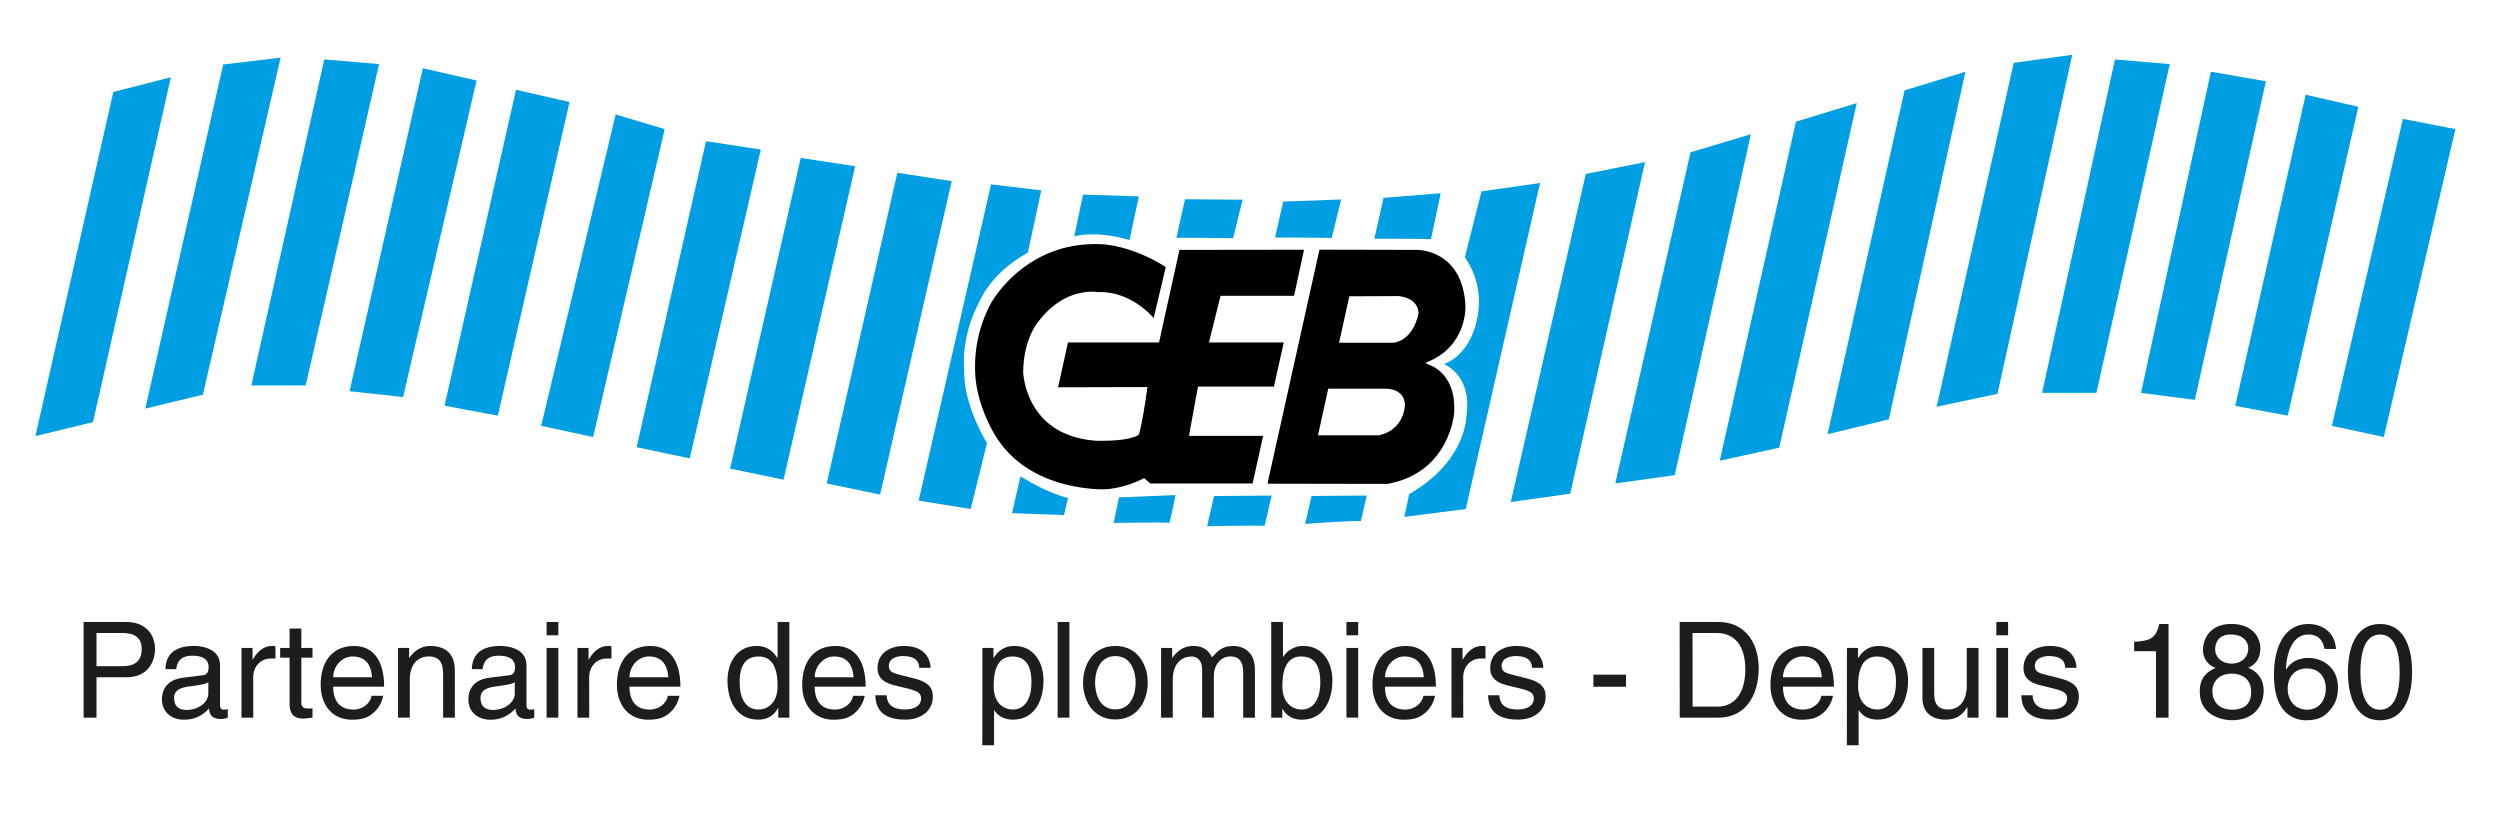 <?xml version="1.0" encoding="utf-8"?><svg xmlns="http://www.w3.org/2000/svg" width="600mm" height="200mm" viewBox="0 0 1700.79 566.93"><defs><style>.cls-1{fill:none;}.cls-2{fill:#009fe3;}.cls-3{fill:#1d1d1b;}</style></defs><title>Plan de travail 1</title><g id="Calque_1" data-name="Calque 1"><path class="cls-1" d="M951.37,201.42l-33.49.16-7,31.59h36.8s12.8-.32,17.22-19.59C965,213.58,966.21,203.16,951.37,201.42Z"/><path class="cls-1" d="M940.78,264.45H903.66l-7,31.75h41.15s16.11-2.05,18-20.06C955.79,276.14,957.05,263.82,940.78,264.45Z"/><path d="M782.5,328.9h69.66l7.19-32.38H808.88L815,263h51.65l6.72-30H822.46l7.9-31.75h50l6.79-31.36L802.4,170l-13.9,63H726.58l-6.79,30.49,60.81-.16c-3.32,24.8-5.84,32.39-5.84,32.39-7.27,5-29.38,4.1-29.38,4.1-48.34-3.63-49.29-46.91-49.29-46.91.32-22.91,10.43-34.28,10.43-34.28,18.32-24,40.12-19.91,40.12-19.91,23.22-.94,38.23,17.7,38.23,17.7l8.21-34.76c-23.69-15-43.28-15.48-43.28-15.48C696.88,163.51,674,206.63,674,206.63a90.81,90.81,0,0,0-10.58,46.45c.63,21.79,12.79,41.7,12.79,41.7,18.65,32.38,55.29,37.28,71.09,38.07s31.12-7.58,31.12-7.58Z"/><path d="M989.28,281c1.74-29.22-19-33.48-19-33.48l.16-1c28-10.74,26.54-38.55,26.54-38.55C995,169.67,964.32,170,964.32,170l-66.66-.15L862.27,329.06l81.51.15C986.43,321.63,989.28,281,989.28,281Zm-33.49-4.89c-1.9,18-18,20.06-18,20.06H896.63l7-31.75h37.12C957.05,263.82,955.79,276.14,955.79,276.14ZM965,213.58c-4.42,19.27-17.22,19.59-17.22,19.59h-36.8l7-31.59,33.49-.16C966.21,203.16,965,213.58,965,213.58Z"/><polygon class="cls-2" points="77.09 62.56 24.09 296.67 63.27 287.19 116.27 52.53 77.09 62.56"/><polygon class="cls-2" points="151.85 43.88 98.85 277.99 138.03 268.52 190.91 39.19 151.85 43.88"/><polygon class="cls-2" points="220.61 40.45 171 262.24 207.97 262.24 257.89 43.61 220.61 40.45"/><polygon class="cls-2" points="287.68 46.45 237.82 266.14 274.22 270.13 324.23 54.76 287.68 46.45"/><polygon class="cls-2" points="351.06 61.08 302.43 276.03 338.69 282.77 387.45 69.43 351.06 61.08"/><polygon class="cls-2" points="418.86 77.89 368.15 289.72 403.53 297.31 452.19 87.84 418.86 77.89"/><polygon class="cls-2" points="480.31 96.06 433.13 304.26 469.25 311.84 517.59 101.74 480.31 96.06"/><polygon class="cls-2" points="544.77 107.43 496.73 318.79 533.07 326.37 581.77 113.11 544.77 107.43"/><polygon class="cls-2" points="610.46 117.54 562.42 328.9 598.76 336.48 647.46 123.23 610.46 117.54"/><path class="cls-2" d="M666.08,205.68s7.58-19.9,33.17-33.8l9.16-42.34-34.16-4.11L625,340.59l35.39,5.69,11.06-44.87s-16.16-25.67-15.48-49.6C656,251.81,653.12,230,666.08,205.68Z"/><path class="cls-2" d="M768.44,163.35l6.32-29.7-37.93-1.26-6,28.43S745.38,156.4,768.44,163.35Z"/><path class="cls-2" d="M688.51,349.12l35.38,1.26,2.69-11.69s-10-1.26-32.39-14.53Z"/><path class="cls-2" d="M845.37,135.86l-39.19-.31-5.83,26.22s31.75,0,38.54.32Z"/><path class="cls-2" d="M912.43,135.71,873,137.13l-5.6,24.48s31.75,0,38.54.32Z"/><path class="cls-2" d="M1007.92,130.17,996.54,175a52.62,52.62,0,0,1,9.17,37s-2.21,27.49-23.38,35.7c0,0,19.9,7.59,15.16,36.34,0,0-.31,30-38.86,52.13l-3.16,15.48,41.71-5.37,50.55-221.79Z"/><path class="cls-2" d="M980.12,131.44l-38.87,3.16L935,162.4s31.75,0,38.54.32Z"/><path class="cls-2" d="M757.7,355.75s31.27-.47,38.07-.15l4-18.8-38.55,1.58Z"/><path class="cls-2" d="M821.2,358s32.38-.64,39.18-.32l4.74-20.54-39.18.32Z"/><path class="cls-2" d="M887.86,356.38s31.12-2.21,37.92-1.89l4.1-17.38-37.59.32Z"/><polygon class="cls-2" points="1078.83 118.33 1027.82 341.54 1068.26 335.85 1119.13 110.27 1078.83 118.33"/><polygon class="cls-2" points="1150.09 103.64 1098.91 328.9 1139.35 323.21 1191.16 91.31 1150.09 103.64"/><polygon class="cls-2" points="1221.81 82.78 1169.99 313.42 1210.43 304.57 1263.19 70.15 1221.81 82.78"/><polygon class="cls-2" points="1295.73 61.46 1243.29 295.41 1284.99 285.3 1337.12 48.82 1295.73 61.46"/><polygon class="cls-2" points="1369.98 42.74 1317.54 276.69 1358.92 267.92 1409.79 37.29 1369.98 42.74"/><polygon class="cls-2" points="1504.1 48.8 1456.55 267.29 1493.19 272.03 1541.53 55.3 1504.1 48.8"/><polygon class="cls-2" points="1438.85 40.45 1389.25 267.29 1426.22 267.29 1476.13 43.61 1438.85 40.45"/><polygon class="cls-2" points="1568.57 64.45 1520.68 276.14 1556.38 282.77 1604.4 72.67 1568.57 64.45"/><polygon class="cls-2" points="1634.73 80.89 1586.4 289.72 1621.78 297.31 1670.43 87.84 1634.73 80.89"/><rect class="cls-1" width="1700.79" height="566.93"/><path class="cls-3" d="M65.66,488.23H56.87v-65.1H86.15c12.06,0,19.31,7.8,19.31,18.32,0,9.07-5.16,19.31-19.31,19.31H65.66Zm0-35h17.5c7.89,0,13.24-2.91,13.24-11.7,0-8.25-5.62-10.88-12.88-10.88H65.66Z"/><path class="cls-3" d="M112.54,455.23c.36-11.33,7.88-15.78,19.58-15.78,3.81,0,17.59,1.09,17.59,13.24V480c0,2,1,2.81,2.63,2.81a15.37,15.37,0,0,0,2.63-.36v5.8a14.52,14.52,0,0,1-4.35.91c-7.08,0-8.16-3.63-8.44-7.25a21.55,21.55,0,0,1-17.13,7.7c-8.71,0-14.87-5.53-14.87-13.69,0-4,1.18-13.23,14.42-14.87l13.14-1.63c1.91-.18,4.17-.91,4.17-5.62,0-5-3.62-7.71-11.15-7.71-9.07,0-10.34,5.53-10.88,9.16Zm29.19,8.8c-1.27,1-3.26,1.72-13.15,3-3.89.54-10.15,1.72-10.15,7.7,0,5.17,2.63,8.25,8.61,8.25,7.44,0,14.69-4.8,14.69-11.15Z"/><path class="cls-3" d="M172.29,488.23h-8V440.81h7.52v7.89H172c3.17-5.53,7.34-9.25,13.32-9.25a6.24,6.24,0,0,1,2.09.28V448h-3c-7.44,0-12.15,5.8-12.15,12.69Z"/><path class="cls-3" d="M205,447.43v30.83c0,3.72,3.17,3.72,4.8,3.72h2.81v6.25c-2.9.28-5.16.64-6,.64-7.89,0-9.61-4.44-9.61-10.16V447.43H190.6v-6.62H197V427.58h8v13.23h7.61v6.62Z"/><path class="cls-3" d="M260.69,473.36a20.5,20.5,0,0,1-8.43,13c-2.18,1.45-5.26,3.26-12.88,3.26-13.33,0-21.21-10.06-21.21-23.75,0-14.69,7.07-26.39,22.75-26.39,13.69,0,20.4,10.88,20.4,27.66H226.69c0,9.88,4.62,15.59,13.78,15.59,7.53,0,12-5.8,12.24-9.34Zm-7.62-12.6c-.45-7.34-3.53-14.14-13.24-14.14-7.34,0-13.14,6.8-13.14,14.14Z"/><path class="cls-3" d="M309.47,488.23h-8V459c0-8.25-2.36-12.42-10.15-12.42-4.54,0-12.52,2.9-12.52,15.77v25.84h-8V440.81h7.53v6.71h.18c1.72-2.53,6.17-8.07,14.33-8.07,7.34,0,16.59,3,16.59,16.51Z"/><path class="cls-3" d="M321,455.23c.37-11.33,7.89-15.78,19.59-15.78,3.81,0,17.59,1.09,17.59,13.24V480c0,2,1,2.81,2.63,2.81a15.37,15.37,0,0,0,2.63-.36v5.8a14.52,14.52,0,0,1-4.35.91c-7.08,0-8.16-3.63-8.44-7.25a21.55,21.55,0,0,1-17.13,7.7c-8.71,0-14.87-5.53-14.87-13.69,0-4,1.18-13.23,14.41-14.87l13.15-1.63c1.9-.18,4.17-.91,4.17-5.62,0-5-3.63-7.71-11.15-7.71-9.07,0-10.34,5.53-10.88,9.16Zm29.2,8.8c-1.27,1-3.26,1.72-13.15,3-3.9.54-10.15,1.72-10.15,7.7,0,5.17,2.63,8.25,8.61,8.25,7.44,0,14.69-4.8,14.69-11.15Z"/><path class="cls-3" d="M371.85,432.2v-9.07h8v9.07Zm8,56h-8V440.81h8Z"/><path class="cls-3" d="M400.86,488.23h-8V440.81h7.53v7.89h.18c3.17-5.53,7.34-9.25,13.33-9.25a6.13,6.13,0,0,1,2.08.28V448h-3c-7.43,0-12.15,5.8-12.15,12.69Z"/><path class="cls-3" d="M462.24,473.36a20.46,20.46,0,0,1-8.43,13c-2.17,1.45-5.26,3.26-12.87,3.26-13.33,0-21.22-10.06-21.22-23.75,0-14.69,7.07-26.39,22.76-26.39,13.69,0,20.4,10.88,20.4,27.66H428.24c0,9.88,4.63,15.59,13.79,15.59,7.52,0,12-5.8,12.24-9.34Zm-7.61-12.6c-.46-7.34-3.54-14.14-13.24-14.14-7.34,0-13.15,6.8-13.15,14.14Z"/><path class="cls-3" d="M537,488.23h-7.53v-6.52h-.18c-3.45,6.43-8.89,7.88-13.51,7.88-16.14,0-20.85-15.14-20.85-26.47,0-13.33,7.16-23.67,19.76-23.67,8.62,0,12.24,5.35,14.15,8.07H529V423.13h8Zm-21-5.53c5.08,0,13-3.35,13-15.95,0-7.71-1.27-20.13-12.79-20.13-12.33,0-13,11.69-13,17.77C503.14,474.81,507.22,482.7,515.92,482.7Z"/><path class="cls-3" d="M588.27,473.36a20.46,20.46,0,0,1-8.43,13c-2.17,1.45-5.26,3.26-12.87,3.26-13.33,0-21.22-10.06-21.22-23.75,0-14.69,7.07-26.39,22.76-26.39,13.69,0,20.4,10.88,20.4,27.66H554.27c0,9.88,4.63,15.59,13.79,15.59,7.52,0,12-5.8,12.24-9.34Zm-7.61-12.6c-.45-7.34-3.54-14.14-13.24-14.14-7.34,0-13.15,6.8-13.15,14.14Z"/><path class="cls-3" d="M625.36,454.32c-.09-3-1.18-8-11.24-8-2.45,0-9.43.82-9.43,6.71,0,3.9,2.44,4.81,8.61,6.35l8,2c9.88,2.44,13.33,6.07,13.33,12.51,0,9.79-8.07,15.68-18.77,15.68-18.77,0-20.13-10.88-20.4-16.59h7.71c.27,3.72,1.35,9.7,12.6,9.7,5.71,0,10.88-2.26,10.88-7.52,0-3.81-2.63-5.08-9.43-6.8L608,466.11c-6.62-1.63-11-5-11-11.51,0-10.43,8.61-15.15,17.95-15.15,17,0,18.14,12.52,18.14,14.87Z"/><path class="cls-3" d="M668.34,440.81h7.52v6.71H676c1.91-2.72,5.53-8.07,14.15-8.07,12.6,0,19.76,10.34,19.76,23.67,0,11.33-4.71,26.47-20.85,26.47-6.35,0-10.52-3-12.6-6.34h-.18V507h-8Zm20.58,41.89c8.7,0,12.78-7.89,12.78-18.31,0-6.08-.63-17.77-13-17.77C677.22,446.62,676,459,676,466.75,676,479.35,683.84,482.7,688.92,482.7Z"/><path class="cls-3" d="M727.54,488.23h-8v-65.1h8Z"/><path class="cls-3" d="M758.82,439.45c15.14,0,22,12.79,22,25s-6.9,25-22,25-22-12.78-22-25S743.68,439.45,758.82,439.45Zm0,43.16c11.43,0,13.78-11.78,13.78-18.13s-2.35-18.14-13.78-18.14S745,458.13,745,464.48,747.4,482.61,758.82,482.61Z"/><path class="cls-3" d="M789.92,440.81h7.53v6.71h.18c1.72-2.53,5.8-8.07,14.33-8.07s11.24,5.17,12.6,7.71c4-4.44,7.16-7.71,14.5-7.71,5.08,0,14.69,2.63,14.69,16v32.82h-8V457.59c0-6.53-2-11-8.79-11s-11.15,6.34-11.15,12.69v28.92h-8V455.41c0-4-1.54-8.79-7.44-8.79-4.53,0-12.51,2.9-12.51,15.77v25.84h-8Z"/><path class="cls-3" d="M864.82,488.23v-65.1h8V446.8H873a16.16,16.16,0,0,1,13.69-7.35c12.6,0,19.76,10.34,19.76,23.67,0,11.33-4.71,26.47-20.85,26.47-8.07,0-11.43-4.62-13.06-7.25h-.18v5.89Zm20.4-41.61c-11.52,0-12.79,12.42-12.79,20.13,0,12.6,7.89,15.95,13,15.95,8.7,0,12.78-7.89,12.78-18.31C898.18,458.31,897.55,446.62,885.22,446.62Z"/><path class="cls-3" d="M916,432.2v-9.07h8v9.07Zm8,56h-8V440.81h8Z"/><path class="cls-3" d="M976.25,473.36a20.53,20.53,0,0,1-8.44,13c-2.17,1.45-5.26,3.26-12.87,3.26-13.33,0-21.22-10.06-21.22-23.75,0-14.69,7.07-26.39,22.76-26.39,13.69,0,20.4,10.88,20.4,27.66H942.25c0,9.88,4.62,15.59,13.78,15.59,7.52,0,12-5.8,12.24-9.34Zm-7.62-12.6c-.45-7.34-3.54-14.14-13.24-14.14-7.34,0-13.14,6.8-13.14,14.14Z"/><path class="cls-3" d="M995.47,488.23h-8V440.81H995v7.89h.19c3.17-5.53,7.34-9.25,13.32-9.25a6.24,6.24,0,0,1,2.09.28V448h-3c-7.44,0-12.15,5.8-12.15,12.69Z"/><path class="cls-3" d="M1042.25,454.32c-.09-3-1.18-8-11.24-8-2.45,0-9.43.82-9.43,6.71,0,3.9,2.45,4.81,8.61,6.35l8,2c9.89,2.44,13.33,6.07,13.33,12.51,0,9.79-8.07,15.68-18.77,15.68-18.77,0-20.12-10.88-20.4-16.59H1020c.27,3.72,1.36,9.7,12.6,9.7,5.71,0,10.88-2.26,10.88-7.52,0-3.81-2.63-5.08-9.43-6.8l-9.25-2.27c-6.61-1.63-11-5-11-11.51,0-10.43,8.62-15.15,18-15.15,17,0,18.13,12.52,18.13,14.87Z"/><path class="cls-3" d="M1106.18,467.2H1084V459h22.22Z"/><path class="cls-3" d="M1142.71,423.13h26.39c17,0,27.38,12.88,27.38,31.65,0,14.6-6.35,33.45-27.74,33.45h-26Zm8.8,57.58h17c11.42,0,18.85-9,18.85-25.39s-7.52-24.66-19.49-24.66h-16.41Z"/><path class="cls-3" d="M1247,473.36a20.46,20.46,0,0,1-8.43,13c-2.17,1.45-5.26,3.26-12.87,3.26-13.33,0-21.22-10.06-21.22-23.75,0-14.69,7.07-26.39,22.76-26.39,13.69,0,20.4,10.88,20.4,27.66H1213c0,9.88,4.63,15.59,13.78,15.59,7.53,0,12-5.8,12.24-9.34Zm-7.61-12.6c-.46-7.34-3.54-14.14-13.24-14.14-7.34,0-13.15,6.8-13.15,14.14Z"/><path class="cls-3" d="M1256.5,440.81H1264v6.71h.18c1.9-2.72,5.53-8.07,14.14-8.07,12.61,0,19.77,10.34,19.77,23.67,0,11.33-4.71,26.47-20.85,26.47-6.35,0-10.52-3-12.61-6.34h-.18V507h-8Zm20.58,41.89c8.71,0,12.79-7.89,12.79-18.31,0-6.08-.63-17.77-13-17.77-11.51,0-12.78,12.42-12.78,20.13C1264.12,479.35,1272,482.7,1277.08,482.7Z"/><path class="cls-3" d="M1338.47,488.23v-6.89l-.18-.18c-3.36,5.53-7.44,8.43-15,8.43-7,0-15.42-3.35-15.42-14.68v-34.1h8v31.47c0,7.79,4,10.42,9.16,10.42,10.06,0,13-8.88,13-15.77V440.81h8v47.42Z"/><path class="cls-3" d="M1358.14,432.2v-9.07h8v9.07Zm8,56h-8V440.81h8Z"/><path class="cls-3" d="M1405,454.32c-.09-3-1.18-8-11.24-8-2.45,0-9.43.82-9.43,6.71,0,3.9,2.44,4.81,8.61,6.35l8,2c9.88,2.44,13.33,6.07,13.33,12.51,0,9.79-8.07,15.68-18.77,15.68-18.77,0-20.13-10.88-20.4-16.59h7.7c.28,3.72,1.36,9.7,12.61,9.7,5.71,0,10.88-2.26,10.88-7.52,0-3.81-2.63-5.08-9.43-6.8l-9.25-2.27c-6.62-1.63-11-5-11-11.51,0-10.43,8.61-15.15,17.95-15.15,17,0,18.13,12.52,18.13,14.87Z"/><path class="cls-3" d="M1475.29,488.23h-8.53V443h-14.87v-6.35c10.34-.72,14.6-1.72,17.14-12.15h6.26Z"/><path class="cls-3" d="M1529.6,454.32C1538.21,458,1540,465,1540,469.83c0,10.24-6.52,20.13-21.57,20.13-3.54,0-10.25-.91-15.33-4.9-6.53-5.17-6.53-12.06-6.53-15.14,0-7.8,4.08-12.79,10.79-15.51a12.62,12.62,0,0,1-8.61-12.42c0-6.62,4.08-17.5,19.31-17.5,14.15,0,19.68,9,19.68,16.42C1537.76,450.06,1532.41,452.87,1529.6,454.32Zm-24.48,15.78c0,5.08,2.54,12.69,13.6,12.69,5.8,0,12.78-2.08,12.78-12.06,0-8.61-6-12.42-13.24-12.42C1509.29,458.31,1505.12,464.21,1505.12,470.1Zm24.39-28.92c0-3.9-2.54-9.52-11.88-9.52-8.52,0-10.61,5.89-10.61,10,0,6.08,5.35,9.79,11.15,9.79C1525.06,451.42,1529.51,447,1529.51,441.18Z"/><path class="cls-3" d="M1581.37,441.45c-1-5.62-4.08-9.79-11-9.79-12.51,0-15.14,16.86-15.14,23.57l.18.18c2-3.44,6.44-7.8,15.14-7.8,7.8,0,20,5,20,20.22,0,6.53-1.73,11.25-6.08,16-3.35,3.72-7.16,6.17-16.14,6.17a19.61,19.61,0,0,1-16.41-9.25c-3.81-6-4.89-13.78-4.89-22.13,0-14,4.53-34.09,23.57-34.09,7.34,0,17.77,4,18.59,17Zm-11.61,41.34c7.62,0,12.52-6,12.52-14.59,0-5.63-3-13.42-12.88-13.42-8.79,0-13.05,6.34-13.05,13.87C1556.35,475.45,1560.43,482.79,1569.76,482.79Z"/><path class="cls-3" d="M1619.18,490c-18.32,0-21.85-19.5-21.85-32.74s3.53-32.73,21.85-32.73S1641,444,1641,457.22,1637.49,490,1619.18,490Zm0-58.3c-9.16,0-13.33,9.61-13.33,25.56s4.17,25.57,13.33,25.57,13.33-9.61,13.33-25.57S1628.34,431.66,1619.18,431.66Z"/></g><g id="Calque_4" data-name="Calque 4"><rect class="cls-1" width="1700.79" height="566.93"/></g></svg>